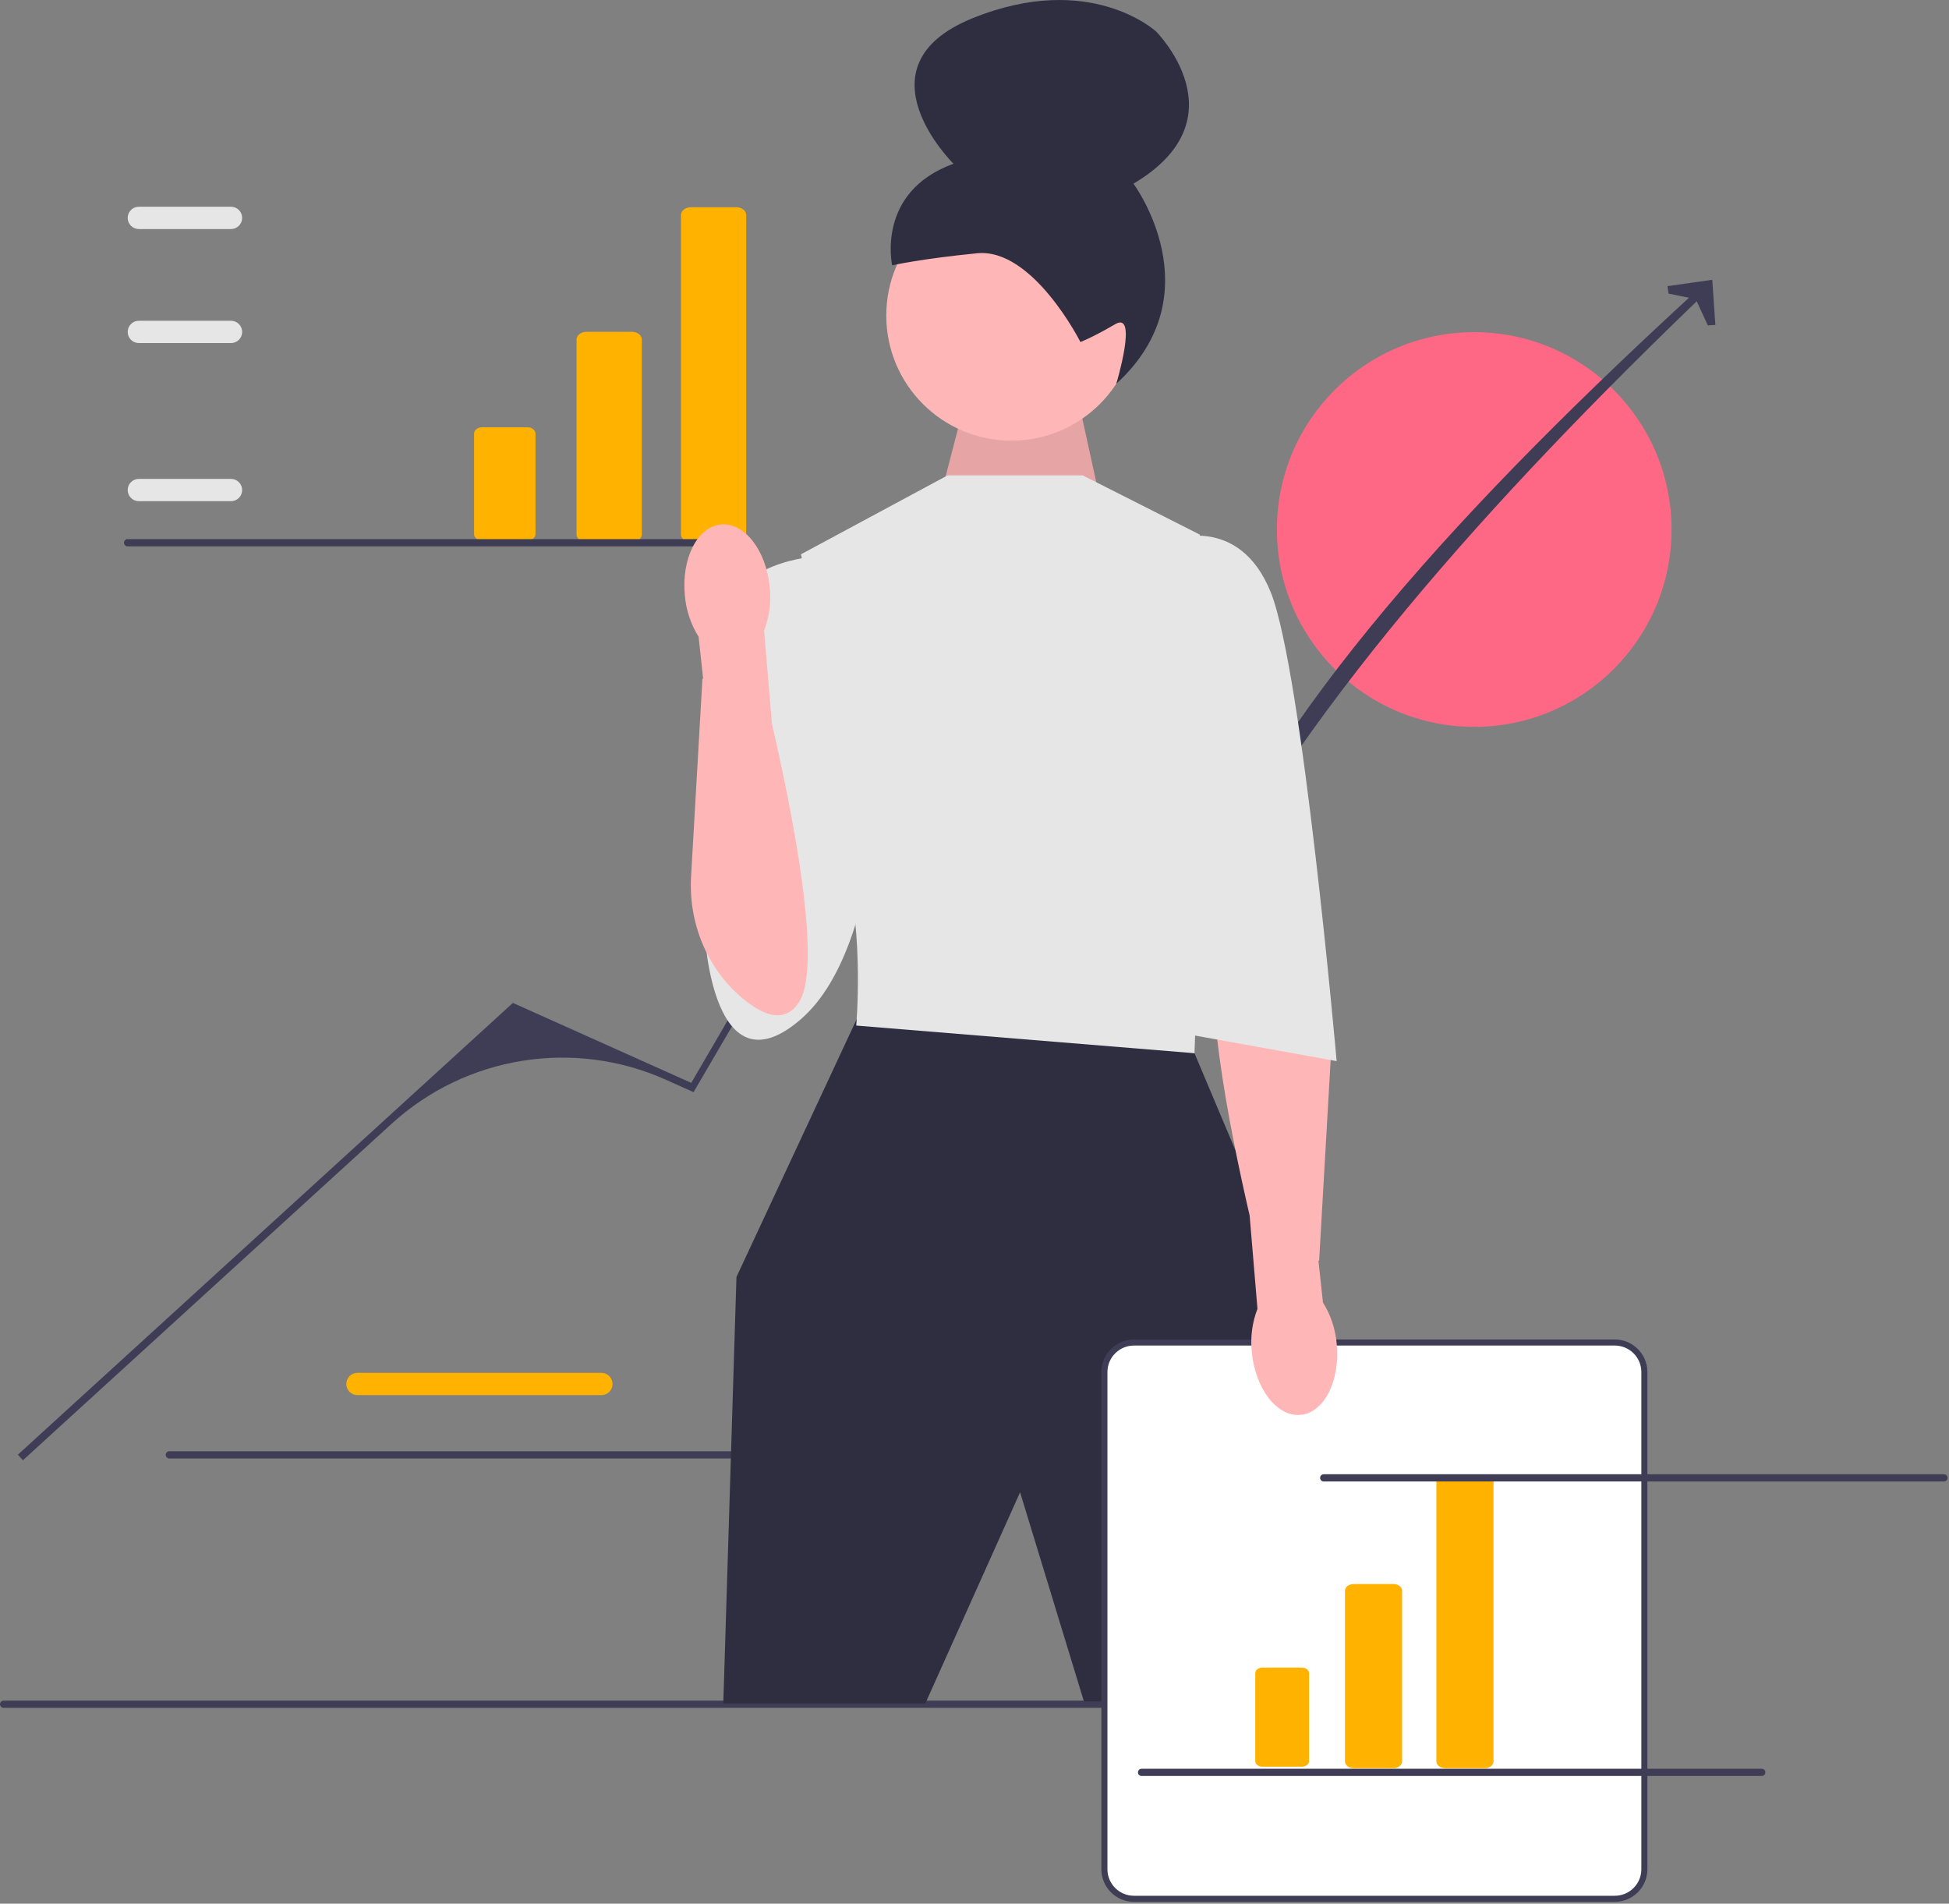 <svg xmlns="http://www.w3.org/2000/svg" xmlns:xlink="http://www.w3.org/1999/xlink" width="642px" height="627px" viewBox="0 0 642 627"><rect x="0" y="0" width="642" height="627" fill="#808080" stroke="none"/><title>undraw_projections_re_ulc6</title><g id="&#x5B98;&#x7F51;&#x91CD;&#x505A;3.0" stroke="none" stroke-width="1" fill="none" fill-rule="evenodd"><g id="undraw_projections_re_ulc6" fill-rule="nonzero"><g id="&#x7F16;&#x7EC4;" transform="translate(54.587, 452.158)"><path d="M143.514,7.348 L63.157,7.348 C61.131,7.348 59.483,5.699 59.483,3.674 C59.483,1.648 61.131,0 63.157,0 L143.514,0 C145.54,0 147.187,1.648 147.187,3.674 C147.187,5.699 145.54,7.348 143.514,7.348 L143.514,7.348 L143.514,7.348 Z" id="&#x8DEF;&#x5F84;" fill="#FFB200"></path><path d="M0,27.015 C0,27.675 0.53,28.205 1.19,28.205 L205.48,28.205 C206.14,28.205 206.67,27.675 206.67,27.015 C206.67,26.355 206.14,25.825 205.48,25.825 L1.19,25.825 C0.53,25.825 0,26.355 0,27.015 Z" id="&#x8DEF;&#x5F84;" fill="#3F3D56"></path></g><circle id="&#x692D;&#x5706;&#x5F62;" fill="#FF6884" cx="485.607" cy="174.403" r="65"></circle><path d="M0,561.308 C0,561.968 0.53,562.498 1.19,562.498 L523.48,562.498 C524.14,562.498 524.67,561.968 524.67,561.308 C524.67,560.648 524.14,560.118 523.48,560.118 L1.19,560.118 C0.53,560.118 0,560.648 0,561.308 Z" id="&#x8DEF;&#x5F84;" fill="#3F3D56"></path><g id="&#x7F16;&#x7EC4;" transform="translate(5.884, 92.151)" fill="#3F3D56"><path d="M1.671,388.795 L-1.77635684e-15,386.965 L163.064,238.168 L221.813,264.505 L285.253,155.711 L337.375,130.587 L385.668,211.074 C411.74,143.576 477.127,72.956 555.478,1.308 L557.405,2.869 C483.92,73.223 421.047,143.897 385.365,215.389 L340.696,140.722 C338.586,137.195 334.151,135.832 330.425,137.566 L330.424,137.566 C301.934,150.823 278.17,172.462 262.31,199.589 L222.57,267.56 L213.499,263.494 C183.161,249.894 147.645,255.594 123.086,278.004 L1.671,388.795 Z" id="&#x8DEF;&#x5F84;"></path><polygon id="&#x8DEF;&#x5F84;" points="559.154 14.855 556.678 15.027 552.684 6.369 543.74 4.552 543.392 2.095 558.135 -4.26325641e-14"></polygon></g><polygon id="&#x8DEF;&#x5F84;" fill="#FFB6B6" points="310.684 159.98 319.45 126.283 353.597 124.64 363.813 171.091"></polygon><polygon id="&#x8DEF;&#x5F84;" fill="#000000" opacity="0.1" points="310.684 159.98 319.45 126.283 353.597 124.64 363.813 171.091"></polygon><circle id="&#x692D;&#x5706;&#x5F62;" fill="#FFB6B6" cx="333.154" cy="103.924" r="41.216"></circle><path d="M355.894,112.649 L355.894,112.649 C355.894,112.649 340.237,81.626 321.892,83.417 C303.546,85.208 293.882,87.387 293.882,87.387 C293.882,87.387 288.436,63.225 314.074,53.931 C314.074,53.931 281.476,21.797 320.287,6.034 C359.098,-9.729 380.816,10.375 380.816,10.375 C380.816,10.375 409.544,39.054 373.362,60.489 C373.362,60.489 400.228,96.628 367.7,126.415 C367.7,126.415 374.975,102.311 367.384,106.756 C359.792,111.201 355.894,112.649 355.894,112.649 L355.894,112.649 L355.894,112.649 L355.894,112.649 Z" id="&#x8DEF;&#x5F84;" fill="#2F2E41"></path><polygon id="&#x8DEF;&#x5F84;" fill="#2F2E41" points="287.679 330.412 282.196 335.666 242.589 420.591 238.253 561.063 304.799 561.063 336.015 491.5 357.047 560.392 416.882 560.392 430.752 435.332 393.466 346.887"></polygon><path d="M356.614,156.556 L312.173,156.556 L263.833,182.569 L275.105,232.862 C275.105,232.862 272.504,263.21 278.574,285.755 C284.644,308.3 282.042,337.782 282.042,337.782 L393.466,346.887 L396.935,244.568 L395.2,176.066 L356.614,156.556 L356.614,156.556 L356.614,156.556 L356.614,156.556 Z" id="&#x8DEF;&#x5F84;" fill="#E6E6E6"></path><path d="M271.203,183.003 C271.203,183.003 244.323,183.87 239.987,201.212 C235.652,218.554 232.183,307.867 232.183,307.867 C232.183,307.867 234.785,360.863 263.833,335.665 C292.881,310.468 290.28,234.162 290.28,234.162 L271.203,183.003 L271.203,183.003 L271.203,183.003 Z" id="&#x8DEF;&#x5F84;" fill="#E6E6E6"></path><path d="M531.927,625.392 L373.518,625.392 C368.154,625.392 363.789,621.027 363.789,615.662 L363.789,451.904 C363.789,446.539 368.154,442.174 373.518,442.174 L531.927,442.174 C537.292,442.174 541.657,446.539 541.657,451.904 L541.657,615.662 C541.657,621.027 537.292,625.392 531.927,625.392 Z" id="&#x8DEF;&#x5F84;" fill="#FFFFFF"></path><path d="M531.927,626.392 L373.518,626.392 C367.602,626.392 362.788,621.579 362.788,615.662 L362.788,451.904 C362.788,445.988 367.602,441.174 373.518,441.174 L531.927,441.174 C537.843,441.174 542.657,445.988 542.657,451.904 L542.657,615.662 C542.657,621.579 537.843,626.392 531.927,626.392 Z M373.518,443.174 C368.704,443.174 364.788,447.09 364.788,451.904 L364.788,615.662 C364.788,620.476 368.704,624.392 373.518,624.392 L531.927,624.392 C536.741,624.392 540.657,620.476 540.657,615.662 L540.657,451.904 C540.657,447.09 536.741,443.174 531.927,443.174 L373.518,443.174 Z" id="&#x5F62;&#x72B6;" fill="#3F3D56"></path><g id="&#x7F16;&#x7EC4;" transform="translate(413.48, 485.8)" fill="#FFB200"><path d="M45.494,96.571 L32.438,96.571 C30.848,96.571 29.555,95.573 29.555,94.346 L29.555,38.134 C29.555,36.907 30.848,35.909 32.438,35.909 L45.494,35.909 C47.083,35.909 48.376,36.907 48.376,38.134 L48.376,94.346 C48.376,95.573 47.083,96.571 45.494,96.571 Z" id="&#x8DEF;&#x5F84;"></path><path d="M2.329,63.445 C1.045,63.445 0,64.252 0,65.243 L0,94.283 C0,95.274 1.045,96.081 2.329,96.081 L15.385,96.081 C16.67,96.081 17.715,95.274 17.715,94.283 L17.715,65.243 C17.715,64.252 16.67,63.445 15.385,63.445 L2.329,63.445 Z" id="&#x8DEF;&#x5F84;"></path><path d="M75.602,96.571 L62.546,96.571 C60.956,96.571 59.663,95.573 59.663,94.346 L59.663,2.225 C59.663,0.998 60.956,0 62.546,0 L75.602,0 C77.192,0 78.485,0.998 78.485,2.225 L78.485,94.346 C78.485,95.573 77.192,96.571 75.602,96.571 Z" id="&#x8DEF;&#x5F84;"></path></g><g id="&#x7F16;&#x7EC4;" transform="translate(156.158, 68.26)" fill="#FFB200"><path d="M51.967,110.312 L37.053,110.312 C35.237,110.312 33.76,109.172 33.76,107.77 L33.76,43.56 C33.76,42.159 35.237,41.018 37.053,41.018 L51.967,41.018 C53.783,41.018 55.26,42.159 55.26,43.56 L55.26,107.77 C55.26,109.172 53.783,110.312 51.967,110.312 L51.967,110.312 L51.967,110.312 Z" id="&#x8DEF;&#x5F84;"></path><path d="M2.661,72.472 C1.194,72.472 0,73.394 0,74.526 L0,107.698 C0,108.831 1.194,109.752 2.661,109.752 L17.574,109.752 C19.041,109.752 20.235,108.831 20.235,107.698 L20.235,74.526 C20.235,73.394 19.041,72.472 17.574,72.472 L2.661,72.472 Z" id="&#x8DEF;&#x5F84;"></path><path d="M86.359,110.312 L71.446,110.312 C69.63,110.312 68.153,109.172 68.153,107.77 L68.153,2.542 C68.153,1.14 69.63,0 71.446,0 L86.359,0 C88.175,0 89.652,1.14 89.652,2.542 L89.652,107.77 C89.652,109.172 88.175,110.312 86.359,110.312 L86.359,110.312 L86.359,110.312 Z" id="&#x8DEF;&#x5F84;"></path></g><path d="M428.438,466.001 C436.162,465.261 441.481,454.823 440.319,442.681 C439.921,437.824 438.366,433.133 435.784,429.001 L434.295,415.259 L434.523,415.19 L438.266,350.032 C439.136,334.882 433.139,319.995 421.584,310.158 C414.711,304.305 407.379,301.342 402.664,308.737 C394.84,321.006 404.974,371.583 411.629,400.338 L414.209,431.066 C412.456,435.615 411.819,440.517 412.349,445.362 C413.51,457.5 420.713,466.74 428.438,466.001 L428.438,466.001 Z" id="&#x8DEF;&#x5F84;" fill="#FFB6B6"></path><path d="M385.662,177.8 C385.662,177.8 408.207,169.129 418.612,195.142 C429.018,221.156 440.29,349.488 440.29,349.488 L387.396,339.95 L385.662,177.8 L385.662,177.8 L385.662,177.8 Z" id="&#x8DEF;&#x5F84;" fill="#E6E6E6"></path><g id="&#x7F16;&#x7EC4;" transform="translate(40.843, 68.092)"><path d="M35.249,96.984 L4.892,96.984 C2.866,96.984 1.218,95.336 1.218,93.31 C1.218,91.284 2.866,89.636 4.892,89.636 L35.249,89.636 C37.275,89.636 38.923,91.284 38.923,93.31 C38.923,95.336 37.275,96.984 35.249,96.984 Z" id="&#x8DEF;&#x5F84;" fill="#E6E6E6"></path><path d="M35.249,44.905 L4.892,44.905 C2.866,44.905 1.218,43.256 1.218,41.231 C1.218,39.205 2.866,37.557 4.892,37.557 L35.249,37.557 C37.275,37.557 38.923,39.205 38.923,41.231 C38.923,43.257 37.275,44.905 35.249,44.905 Z" id="&#x8DEF;&#x5F84;" fill="#E6E6E6"></path><path d="M35.249,7.348 L4.892,7.348 C2.866,7.348 1.218,5.699 1.218,3.674 C1.218,1.648 2.866,-1.42108547e-14 4.892,-1.42108547e-14 L35.249,-1.42108547e-14 C37.275,-1.42108547e-14 38.923,1.648 38.923,3.674 C38.923,5.699 37.275,7.348 35.249,7.348 Z" id="&#x8DEF;&#x5F84;" fill="#E6E6E6"></path><path d="M-7.10542736e-15,110.661 C-7.10542736e-15,111.321 0.53,111.851 1.19,111.851 L205.48,111.851 C206.14,111.851 206.67,111.321 206.67,110.661 C206.67,110.001 206.14,109.471 205.48,109.471 L1.19,109.471 C0.53,109.471 -7.10542736e-15,110.001 -7.10542736e-15,110.661 Z" id="&#x8DEF;&#x5F84;" fill="#3F3D56"></path></g><path d="M434.843,486.754 C434.843,487.414 435.373,487.944 436.033,487.944 L640.323,487.944 C640.983,487.944 641.513,487.414 641.513,486.754 C641.513,486.094 640.983,485.564 640.323,485.564 L436.033,485.564 C435.373,485.564 434.843,486.094 434.843,486.754 L434.843,486.754 Z" id="&#x8DEF;&#x5F84;" fill="#3F3D56"></path><path d="M374.843,583.754 C374.843,584.414 375.373,584.944 376.033,584.944 L580.323,584.944 C580.983,584.944 581.513,584.414 581.513,583.754 C581.513,583.094 580.983,582.564 580.323,582.564 L376.033,582.564 C375.373,582.564 374.843,583.094 374.843,583.754 L374.843,583.754 Z" id="&#x8DEF;&#x5F84;" fill="#3F3D56"></path><path d="M237.467,172.738 C229.743,173.477 224.423,183.916 225.585,196.058 C225.983,200.914 227.538,205.605 230.12,209.738 L231.609,223.48 L231.381,223.548 L227.639,288.706 C226.769,303.856 232.766,318.743 244.32,328.581 C251.194,334.433 258.526,337.396 263.241,330.002 C271.065,317.732 260.931,267.155 254.276,238.4 L251.695,207.672 C253.448,203.124 254.086,198.222 253.555,193.376 C252.395,181.238 245.192,171.998 237.467,172.738 L237.467,172.738 L237.467,172.738 L237.467,172.738 Z" id="&#x8DEF;&#x5F84;" fill="#FFB6B6"></path></g></g></svg>